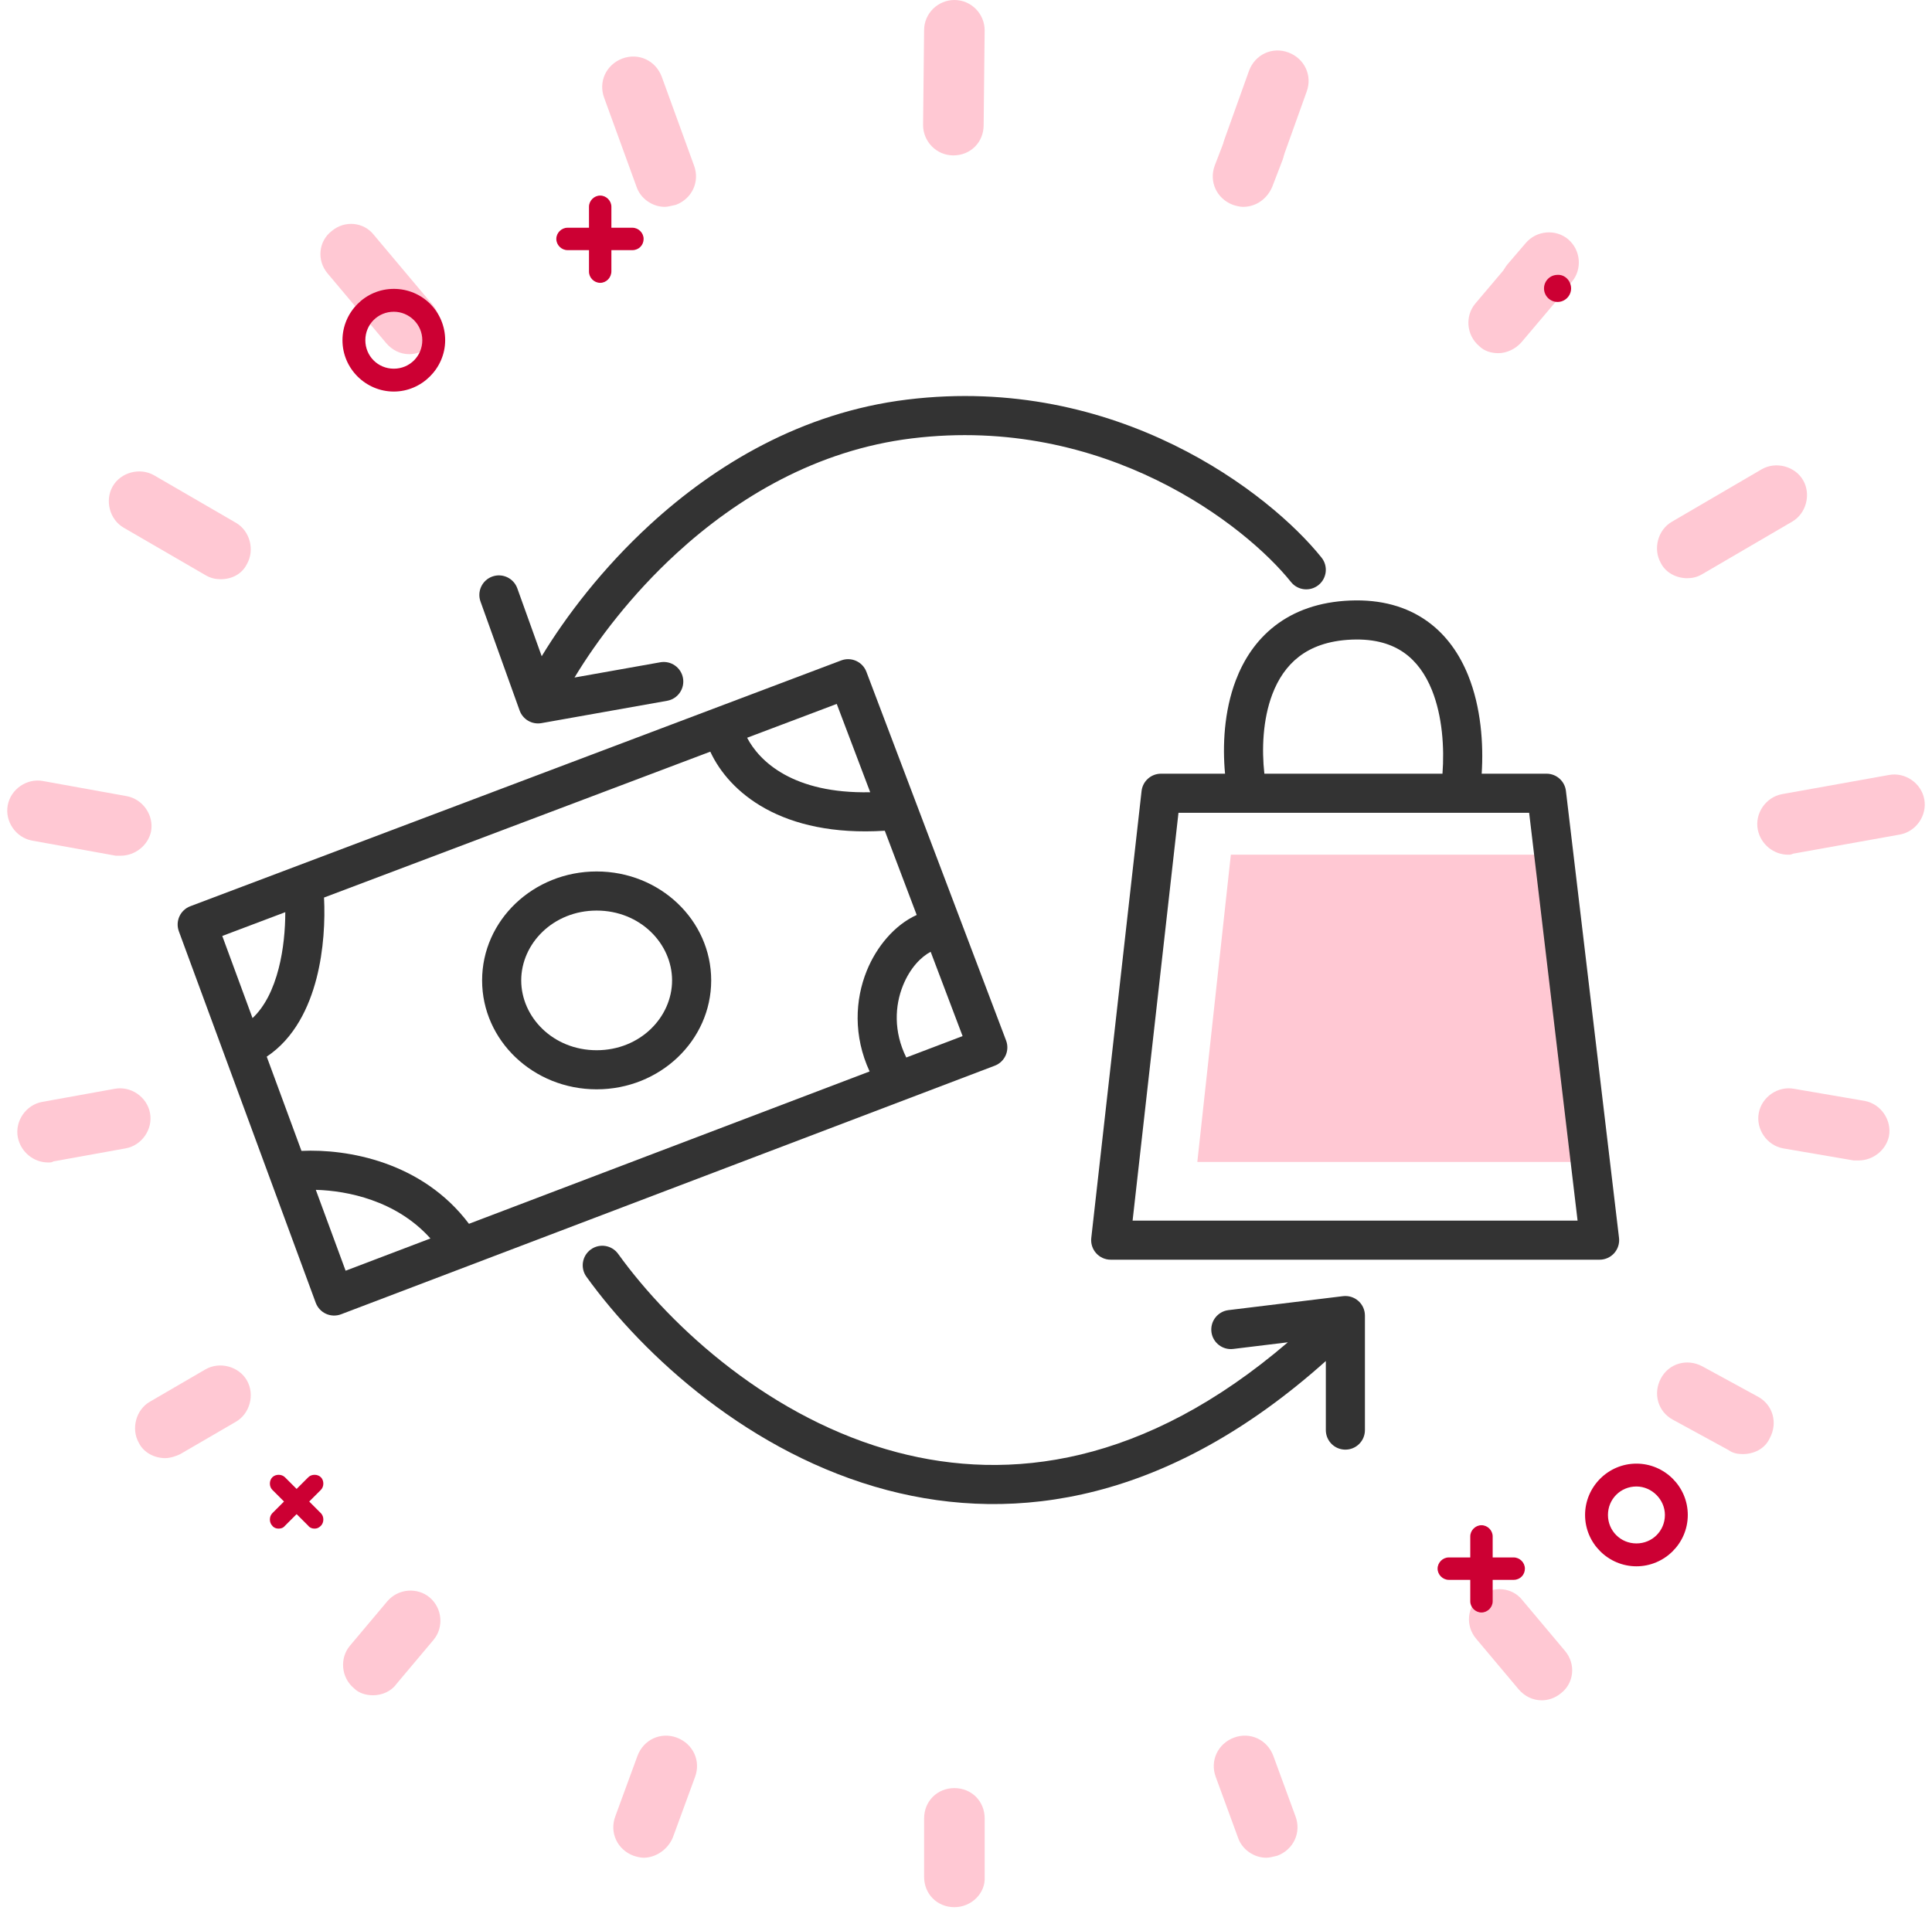 <svg width="134" height="133" viewBox="0 0 134 133" fill="none" xmlns="http://www.w3.org/2000/svg">
<path d="M46.106 14.35C45.266 14.35 44.426 13.79 44.146 12.95L41.906 6.79C41.486 5.67 42.046 4.48 43.166 4.06C44.286 3.64 45.476 4.2 45.896 5.32L48.136 11.48C48.556 12.6 47.996 13.79 46.876 14.21C46.526 14.28 46.316 14.35 46.106 14.35Z" fill="#FFC8D3"/>
<path d="M28.393 24.57C27.763 24.57 27.203 24.29 26.784 23.8L22.723 18.97C21.953 18.06 22.093 16.73 23.003 16.03C23.913 15.26 25.243 15.4 25.943 16.31L30.003 21.14C30.773 22.05 30.633 23.38 29.723 24.08C29.373 24.36 28.883 24.57 28.393 24.57Z" fill="#FFC8D3"/>
<path d="M15.305 40.18C14.955 40.18 14.605 40.11 14.255 39.9L8.585 36.61C7.605 36.05 7.255 34.72 7.815 33.74C8.375 32.76 9.705 32.41 10.685 32.97L16.355 36.26C17.335 36.82 17.685 38.15 17.125 39.13C16.775 39.83 16.075 40.18 15.305 40.18Z" fill="#FFC8D3"/>
<path d="M8.375 59.36C8.235 59.36 8.165 59.36 8.025 59.36L2.216 58.31C1.096 58.1 0.326 56.98 0.536 55.86C0.746 54.74 1.866 53.97 2.986 54.18L8.795 55.23C9.915 55.44 10.685 56.56 10.476 57.68C10.265 58.66 9.355 59.36 8.375 59.36Z" fill="#FFC8D3"/>
<path d="M3.335 80.64C2.355 80.64 1.445 79.94 1.235 78.89C1.025 77.77 1.795 76.65 2.915 76.44L7.955 75.53C9.075 75.32 10.195 76.09 10.405 77.21C10.615 78.33 9.845 79.45 8.725 79.66L3.685 80.57C3.615 80.64 3.475 80.64 3.335 80.64Z" fill="#FFC8D3"/>
<path d="M11.455 101.15C10.755 101.15 9.985 100.8 9.635 100.1C9.075 99.12 9.425 97.79 10.405 97.23L14.255 94.99C15.235 94.43 16.565 94.78 17.125 95.76C17.685 96.74 17.335 98.07 16.355 98.63L12.505 100.87C12.225 101.01 11.805 101.15 11.455 101.15Z" fill="#FFC8D3"/>
<path d="M25.875 117.6C25.385 117.6 24.895 117.46 24.545 117.11C23.635 116.34 23.565 115.01 24.265 114.17L26.855 111.09C27.625 110.18 28.955 110.11 29.795 110.81C30.705 111.58 30.775 112.91 30.075 113.75L27.485 116.83C27.135 117.32 26.505 117.6 25.875 117.6Z" fill="#FFC8D3"/>
<path d="M44.636 128.87C44.426 128.87 44.146 128.8 43.936 128.73C42.816 128.31 42.256 127.12 42.676 126L44.216 121.8C44.636 120.68 45.825 120.12 46.946 120.54C48.066 120.96 48.626 122.15 48.206 123.27L46.666 127.47C46.316 128.31 45.476 128.87 44.636 128.87Z" fill="#FFC8D3"/>
<path d="M66.195 132.3C65.005 132.3 64.095 131.39 64.095 130.2V126.14C64.095 124.95 65.005 124.04 66.195 124.04C67.385 124.04 68.295 124.95 68.295 126.14V130.2C68.365 131.32 67.385 132.3 66.195 132.3Z" fill="#FFC8D3"/>
<path d="M87.824 128.87C86.984 128.87 86.144 128.31 85.864 127.47L84.324 123.27C83.904 122.15 84.464 120.96 85.584 120.54C86.704 120.12 87.894 120.68 88.314 121.8L89.854 126C90.274 127.12 89.714 128.31 88.594 128.73C88.314 128.8 88.034 128.87 87.824 128.87Z" fill="#FFC8D3"/>
<path d="M106.934 117.95C106.304 117.95 105.744 117.67 105.324 117.18L102.384 113.68C101.614 112.77 101.754 111.44 102.664 110.74C103.574 109.97 104.904 110.11 105.604 111.02L108.544 114.52C109.314 115.43 109.174 116.76 108.264 117.46C107.844 117.81 107.354 117.95 106.934 117.95Z" fill="#FFC8D3"/>
<path d="M120.866 100.87C120.516 100.87 120.166 100.8 119.886 100.59L116.036 98.49C114.986 97.93 114.636 96.67 115.196 95.62C115.756 94.57 117.016 94.22 118.066 94.78L121.916 96.88C122.966 97.44 123.316 98.7 122.756 99.75C122.406 100.52 121.636 100.87 120.866 100.87Z" fill="#FFC8D3"/>
<path d="M128.915 80.5C128.775 80.5 128.705 80.5 128.565 80.5L123.665 79.66C122.545 79.45 121.775 78.33 121.985 77.21C122.195 76.09 123.315 75.32 124.435 75.53L129.335 76.37C130.455 76.58 131.225 77.7 131.015 78.82C130.805 79.8 129.895 80.5 128.915 80.5Z" fill="#FFC8D3"/>
<path d="M124.014 59.29C123.034 59.29 122.124 58.59 121.914 57.54C121.704 56.42 122.474 55.3 123.594 55.09L131.014 53.76C132.134 53.55 133.254 54.32 133.464 55.44C133.674 56.56 132.904 57.68 131.784 57.89L124.364 59.22C124.224 59.29 124.154 59.29 124.014 59.29Z" fill="#FFC8D3"/>
<path d="M117.014 40.11C116.314 40.11 115.544 39.76 115.194 39.06C114.634 38.08 114.984 36.75 115.964 36.19L122.194 32.55C123.174 31.99 124.504 32.34 125.064 33.32C125.624 34.3 125.274 35.63 124.294 36.19L118.064 39.83C117.714 40.04 117.364 40.11 117.014 40.11Z" fill="#FFC8D3"/>
<path d="M106.164 21.77C105.674 21.77 105.184 21.63 104.834 21.28C103.924 20.51 103.854 19.18 104.554 18.34L105.814 16.87C106.584 15.96 107.914 15.89 108.754 16.59C109.664 17.36 109.734 18.69 109.034 19.53L107.774 21C107.354 21.56 106.794 21.77 106.164 21.77Z" fill="#FFC8D3"/>
<path d="M103.926 24.499C103.436 24.499 102.946 24.359 102.596 24.009C101.686 23.239 101.616 21.909 102.316 21.069L104.626 18.339C105.396 17.429 106.726 17.359 107.566 18.059C108.476 18.829 108.546 20.159 107.846 20.999L105.536 23.729C105.116 24.219 104.486 24.499 103.926 24.499Z" fill="#FFC8D3"/>
<path d="M86.913 12.46C86.703 12.46 86.423 12.39 86.213 12.32C85.093 11.9 84.533 10.71 84.953 9.59L86.633 4.9C87.053 3.78 88.243 3.22 89.363 3.64C90.483 4.06 91.043 5.25 90.623 6.37L88.943 11.06C88.593 11.9 87.753 12.46 86.913 12.46Z" fill="#FFC8D3"/>
<path d="M86.214 14.35C86.004 14.35 85.724 14.28 85.514 14.21C84.394 13.79 83.834 12.6 84.254 11.48L84.954 9.66C85.374 8.54 86.564 7.98 87.684 8.4C88.804 8.82 89.364 10.01 88.944 11.13L88.244 12.95C87.894 13.79 87.124 14.35 86.214 14.35Z" fill="#FFC8D3"/>
<path d="M66.124 10.78C64.934 10.78 64.024 9.8 64.024 8.68L64.094 2.1C64.094 0.91 65.074 0 66.194 0C67.384 0 68.294 0.98 68.294 2.1L68.224 8.68C68.224 9.87 67.314 10.78 66.124 10.78Z" fill="#FFC8D3"/>
<path d="M85.369 59.29H107.521L110.17 80.603H83.044L85.369 59.29Z" fill="#FFC8D3"/>
<path fill-rule="evenodd" clip-rule="evenodd" d="M97.393 45.286C96.555 44.694 95.397 44.302 93.756 44.369C92.1 44.437 90.933 44.906 90.094 45.552C89.247 46.204 88.647 47.104 88.245 48.164C87.58 49.92 87.506 51.996 87.694 53.671H100.048C100.184 51.874 100.042 49.671 99.312 47.863C98.872 46.775 98.244 45.889 97.393 45.286ZM102.767 53.671C102.9 51.614 102.726 49.071 101.827 46.846C101.246 45.409 100.338 44.047 98.96 43.072C97.568 42.087 95.801 41.571 93.645 41.659C91.503 41.746 89.778 42.372 88.44 43.402C87.11 44.426 86.247 45.783 85.709 47.203C84.896 49.349 84.786 51.734 84.967 53.671H80.525C79.834 53.671 79.254 54.19 79.177 54.876L75.689 85.877C75.646 86.261 75.769 86.645 76.026 86.933C76.283 87.221 76.651 87.385 77.037 87.385H110.945C111.333 87.385 111.702 87.219 111.959 86.93C112.216 86.64 112.338 86.254 112.292 85.869L108.61 54.867C108.529 54.185 107.951 53.671 107.264 53.671H102.767ZM58.345 45.814C59.045 45.55 59.827 45.903 60.092 46.603L69.78 72.179C70.045 72.879 69.693 73.661 68.994 73.927L23.654 91.172C23.316 91.3 22.94 91.288 22.61 91.138C22.281 90.988 22.025 90.713 21.899 90.373L12.405 64.603C12.148 63.904 12.502 63.128 13.199 62.865L58.345 45.814ZM51.819 51.178C52.666 52.803 54.995 55.071 60.356 54.957L58.035 48.831L51.819 51.178ZM61.368 57.628C54.189 58.08 50.564 54.947 49.265 52.143L22.474 62.262C22.554 63.847 22.458 65.896 21.957 67.851C21.439 69.871 20.423 72.02 18.5 73.299L20.909 79.837C22.508 79.762 24.592 79.951 26.681 80.688C28.774 81.427 30.904 82.732 32.526 84.895L60.314 74.326C59.179 71.866 59.302 69.355 60.116 67.345C60.792 65.674 62.045 64.165 63.581 63.471L61.368 57.628ZM64.549 66.025C63.872 66.385 63.12 67.151 62.63 68.362C62.062 69.766 61.968 71.557 62.858 73.359L66.764 71.873L64.549 66.025ZM29.854 85.912C28.681 84.601 27.242 83.763 25.777 83.246C24.413 82.764 23.046 82.57 21.904 82.539L23.971 88.149L29.854 85.912ZM17.515 70.625C18.363 69.83 18.956 68.632 19.329 67.177C19.665 65.867 19.786 64.477 19.787 63.277L15.416 64.927L17.515 70.625ZM81.737 56.384L78.555 84.672H109.418L106.059 56.384H81.737Z" fill="#333333"/>
<path fill-rule="evenodd" clip-rule="evenodd" d="M41.383 72.854C44.401 72.854 46.614 70.559 46.614 68.01C46.614 65.461 44.401 63.166 41.383 63.166C38.364 63.166 36.151 65.461 36.151 68.01C36.151 70.559 38.364 72.854 41.383 72.854ZM41.383 75.566C45.77 75.566 49.327 72.183 49.327 68.01C49.327 63.836 45.77 60.453 41.383 60.453C36.995 60.453 33.438 63.836 33.438 68.01C33.438 72.183 36.995 75.566 41.383 75.566Z" fill="#333333"/>
<path fill-rule="evenodd" clip-rule="evenodd" d="M89.541 40.374C86.384 36.428 76.605 28.778 63.251 30.41C56.635 31.219 51.138 34.517 46.928 38.38C43.787 41.263 41.403 44.423 39.847 47L45.798 45.942C46.536 45.811 47.24 46.303 47.371 47.04C47.502 47.778 47.011 48.482 46.273 48.613L37.554 50.163C36.903 50.279 36.263 49.908 36.04 49.286L33.327 41.729C33.074 41.024 33.441 40.247 34.145 39.994C34.85 39.741 35.627 40.108 35.88 40.813L37.571 45.522C39.258 42.744 41.788 39.416 45.094 36.382C49.587 32.259 55.587 28.614 62.922 27.718C77.469 25.94 88.099 34.23 91.659 38.68C92.127 39.265 92.032 40.118 91.447 40.586C90.862 41.054 90.009 40.959 89.541 40.374ZM40.98 86.673C41.587 86.235 42.435 86.372 42.873 86.98C46.593 92.138 53.541 98.461 62.225 100.746C70.002 102.793 79.362 101.653 89.324 93.114L85.533 93.576C84.789 93.666 84.113 93.137 84.022 92.394C83.932 91.65 84.461 90.974 85.204 90.883L93.149 89.914C93.534 89.867 93.921 89.988 94.212 90.245C94.503 90.503 94.669 90.872 94.669 91.261V99.205C94.669 99.954 94.062 100.561 93.313 100.561C92.564 100.561 91.957 99.954 91.957 99.205V94.413C81.07 104.158 70.492 105.726 61.535 103.37C52.067 100.878 44.639 94.065 40.673 88.566C40.235 87.959 40.372 87.111 40.98 86.673Z" fill="#333333"/>
<path d="M27.314 27.162C25.372 27.162 23.753 25.576 23.753 23.601C23.753 21.658 25.339 20.039 27.314 20.039C29.29 20.039 30.876 21.626 30.876 23.601C30.876 25.543 29.257 27.162 27.314 27.162ZM27.314 21.626C26.214 21.626 25.339 22.5 25.339 23.601C25.339 24.701 26.214 25.576 27.314 25.576C28.415 25.576 29.29 24.701 29.29 23.601C29.29 22.5 28.383 21.626 27.314 21.626Z" fill="#CC0033"/>
<path d="M113.5 108.654C111.557 108.654 109.938 107.067 109.938 105.092C109.938 103.15 111.525 101.531 113.5 101.531C115.443 101.531 117.062 103.117 117.062 105.092C117.062 107.067 115.443 108.654 113.5 108.654ZM113.5 103.117C112.399 103.117 111.525 103.991 111.525 105.092C111.525 106.193 112.399 107.067 113.5 107.067C114.601 107.067 115.475 106.193 115.475 105.092C115.475 104.024 114.568 103.117 113.5 103.117Z" fill="#CC0033"/>
<path d="M104.987 109.593H100.486C100.065 109.593 99.709 109.237 99.709 108.816C99.709 108.395 100.065 108.039 100.486 108.039H104.987C105.407 108.039 105.764 108.395 105.764 108.816C105.764 109.237 105.44 109.593 104.987 109.593Z" fill="#CC0033"/>
<path d="M102.752 111.858C102.331 111.858 101.975 111.502 101.975 111.081V106.581C101.975 106.16 102.331 105.804 102.752 105.804C103.173 105.804 103.529 106.16 103.529 106.581V111.081C103.529 111.502 103.173 111.858 102.752 111.858Z" fill="#CC0033"/>
<path d="M43.862 17.352H39.362C38.941 17.352 38.585 16.996 38.585 16.575C38.585 16.154 38.941 15.798 39.362 15.798H43.862C44.283 15.798 44.64 16.154 44.64 16.575C44.64 16.996 44.316 17.352 43.862 17.352Z" fill="#CC0033"/>
<path d="M41.628 19.621C41.207 19.621 40.851 19.265 40.851 18.844V14.344C40.851 13.923 41.207 13.566 41.628 13.566C42.049 13.566 42.405 13.923 42.405 14.344V18.812C42.405 19.265 42.049 19.621 41.628 19.621Z" fill="#CC0033"/>
<path d="M21.803 106.039C21.641 106.039 21.479 105.974 21.382 105.844L18.889 103.351C18.662 103.125 18.662 102.704 18.889 102.477C19.115 102.25 19.536 102.25 19.763 102.477L22.256 104.97C22.483 105.197 22.483 105.618 22.256 105.844C22.094 106.006 21.965 106.039 21.803 106.039Z" fill="#CC0033"/>
<path d="M19.31 106.039C19.148 106.039 18.986 105.974 18.889 105.844C18.662 105.618 18.662 105.197 18.889 104.97L21.382 102.477C21.608 102.25 22.029 102.25 22.256 102.477C22.483 102.704 22.483 103.125 22.256 103.351L19.763 105.844C19.633 106.006 19.471 106.039 19.31 106.039Z" fill="#CC0033"/>
<path d="M108.968 20.007C108.968 20.525 108.547 20.946 108.029 20.946C107.511 20.946 107.09 20.525 107.09 20.007C107.09 19.489 107.511 19.068 108.029 19.068C108.547 19.036 108.968 19.489 108.968 20.007Z" fill="#CC0033"/>
</svg>

